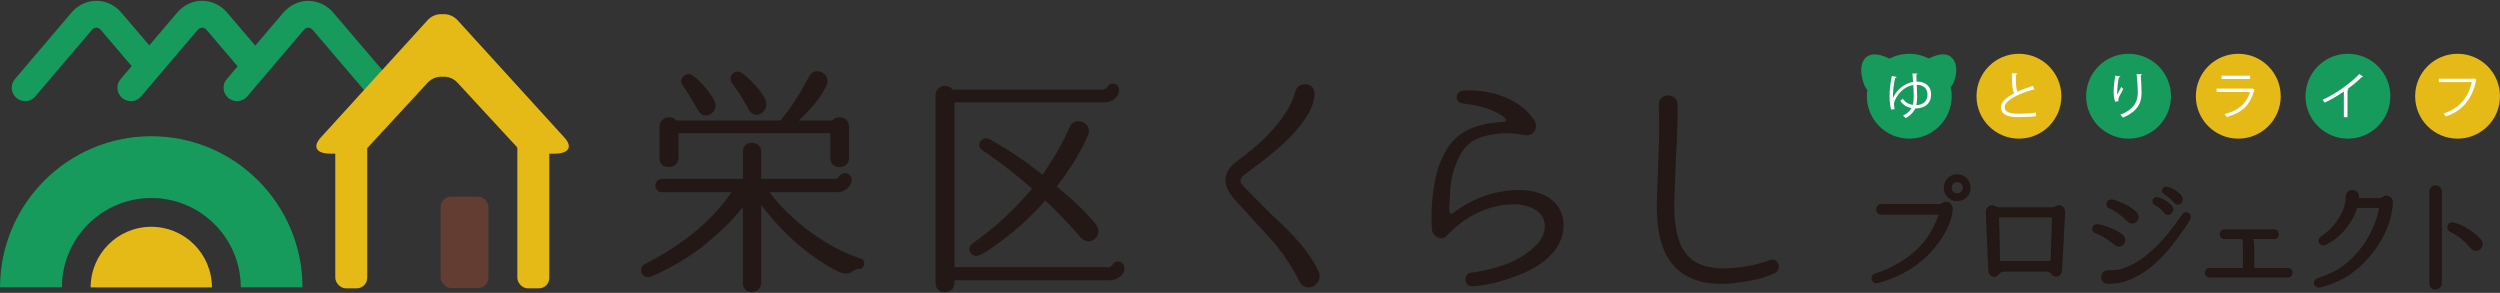 <?xml version="1.0" encoding="UTF-8"?>
<svg id="_レイヤー_1" data-name="レイヤー_1" xmlns="http://www.w3.org/2000/svg" width="350" height="41" version="1.1" viewBox="0 0 350 41">
  <rect x="0" y="0" width="350" height="41" fill="#333333" stroke="none"/>
  <!-- Generator: Adobe Illustrator 29.1.0, SVG Export Plug-In . SVG Version: 2.1.0 Build 142)  -->
  <defs>
    <style>
      .st0 {
        fill: #179b5c;
      }

      .st1 {
        fill: #231815;
      }

      .st2 {
        fill: #fff;
      }

      .st3 {
        fill: #221714;
      }

      .st4 {
        fill: #e5ba17;
      }

      .st5 {
        fill: #633d32;
      }
    </style>
  </defs>
  <path class="st1" d="M107.75,26.92c2.98,4.02,8.21,7.87,12.72,9.25.83.24.62,1.49-.21,1.49-1.07,0-.9.94-2.36.55-1.21-.31-4.19-2.29-5.96-3.81-2.08-1.77-3.88-3.71-5.37-5.72v10.88c0,.87-.66,1.32-1.32,1.32-.62,0-1.25-.42-1.25-1.21v-10.67c-1.56,2.01-3.15,3.43-5.09,5.06-3.08,2.63-7.38,4.54-7.76,4.64-.14.07-.28.1-.42.1-.97,0-1.42-1.32-.42-1.84,4.82-2.5,9.01-5.55,12.1-10.05h-9.7c-1.28,0-1.28-1.87,0-1.87h11.3v-3.88c0-.8.62-1.18,1.25-1.18.66,0,1.32.42,1.32,1.25v3.81h10.26c.28,0,.52-.1.66-.35.17-.31.49-.45.8-.45.45,0,.94.35.94.9,0,1-1.04,1.77-2.01,1.77h-9.46ZM118.88,22.04c0,.9-.66,1.35-1.35,1.35s-1.28-.38-1.28-1.28v-3.47h-21.25v3.4c0,.9-.69,1.35-1.39,1.35s-1.28-.38-1.28-1.28v-4.37c0-.83.66-1.32,1.35-1.32.38,0,.73.1,1,.45h14.59c.38-.55.94-1.04,2.22-3.05.66-1.04,1.32-2.29,1.8-3.12.24-.52.69-.73,1.14-.73.87,0,1.77.9,1.28,1.98-.83,1.84-2.43,3.54-3.88,4.92h4.71c.24-.35.62-.45,1-.45.69,0,1.32.49,1.32,1.32v4.3ZM96.7,13.68c-.42-.69-.55-.9-1.14-1.77-.66-.94.59-1.98,1.42-1.32.94.52,2.7,2.7,3.08,3.6.42,1.04-.38,1.98-1.25,1.98-.42,0-.76-.21-1.04-.66l-1.07-1.84ZM105.92,16.08c-.38,0-.76-.21-1.07-.66.03-.03-1.11-1.94-1.11-1.98-.73-1.11-.8-1.18-1.28-1.84-.66-.94.49-2.01,1.39-1.39,1.01.66,3.05,2.84,3.36,3.88.35,1.04-.45,1.98-1.28,1.98Z"/>
  <path class="st1" d="M155.07,37.43c.28,0,.55-.14.69-.38.17-.31.45-.45.76-.45.45,0,.9.38.9.94,0,.94-1.01,1.7-1.98,1.7h-21.8v.31c0,.9-.69,1.35-1.39,1.35s-1.28-.42-1.28-1.32V13.37c0-.87.66-1.35,1.35-1.35.42,0,.76.17,1.04.52h21c.28,0,.55-.14.66-.35.17-.31.49-.49.76-.49.49,0,.9.35.9.9,0,.97-1.01,1.73-1.94,1.73h-21.11v23.08h21.42Z"/>
  <path class="st1" d="M149.73,17.84c.24-.62.73-.87,1.25-.87.9,0,1.8.83,1.35,1.94-1.07,2.56-2.7,4.96-4.37,7.21,1.84,1.53,4.09,3.5,5.51,5.37.8,1.07-.1,2.32-1.11,2.32-.31,0-.69-.21-1.04-.55-.03,0-2.11-2.5-4.99-5.2-.76.87-1.42,1.63-3.33,3.4-.76.69-5.23,4.37-6.27,4.37-.9,0-1.46-1.11-.59-1.73,3.15-2.22,5.89-4.75,8.35-7.69-3.64-3.22-6.62-5.13-7-5.41-1-.73.1-2.04,1.01-1.53,3.4,1.91,4.99,3.08,7.45,4.99,1.39-2.01,2.84-4.37,3.78-6.62Z"/>
  <rect class="st4" x="72.43" y="19.12" width="4.47" height="21.25" rx="1.46" ry="1.46"/>
  <path class="st0" d="M3.52,14.16c-.43,0-.86-.15-1.22-.45-.79-.67-.88-1.86-.21-2.64L10,1.77C10.9.72,12.17.11,13.49.11h0c1.32,0,2.6.6,3.5,1.66l5.25,6.15c.67.79.58,1.97-.21,2.65-.79.67-1.97.58-2.65-.21l-5.25-6.15c-.19-.22-.41-.34-.64-.34h0c-.23,0-.45.12-.64.34l-7.91,9.29c-.37.44-.9.66-1.43.66Z"/>
  <path class="st0" d="M18.32,14.16c-.43,0-.86-.15-1.22-.45-.79-.67-.88-1.86-.21-2.64L24.8,1.77c.9-1.06,2.17-1.66,3.5-1.66h0c1.32,0,2.6.6,3.5,1.66l5.25,6.15c.67.79.58,1.97-.21,2.65-.79.67-1.97.58-2.65-.21l-5.25-6.15c-.19-.22-.41-.34-.64-.34h0c-.23,0-.45.12-.64.34l-7.91,9.29c-.37.44-.9.66-1.43.66Z"/>
  <path class="st0" d="M53.19,14.19c-.53,0-1.06-.22-1.43-.66l-7.96-9.32c-.19-.22-.41-.34-.64-.34h0c-.23,0-.45.12-.64.34l-7.91,9.29c-.67.79-1.86.88-2.65.21-.79-.67-.88-1.86-.21-2.64l7.91-9.29c.9-1.06,2.17-1.66,3.5-1.66h0c1.32,0,2.6.6,3.5,1.66l7.96,9.32c.67.79.58,1.97-.21,2.65-.35.3-.79.45-1.22.45Z"/>
  <path class="st3" d="M42.37,40.24h-8.67c0-6.9-5.61-12.51-12.51-12.51s-12.51,5.61-12.51,12.51H0c0-11.68,9.5-21.18,21.18-21.18s21.18,9.5,21.18,21.18Z"/>
  <path class="st0" d="M42.37,40.24h-8.67c0-6.9-5.61-12.51-12.51-12.51s-12.51,5.61-12.51,12.51H0c0-11.68,9.5-21.18,21.18-21.18s21.18,9.5,21.18,21.18Z"/>
  <path class="st4" d="M12.69,40.24c0-4.69,3.8-8.49,8.49-8.49s8.49,3.8,8.49,8.49"/>
  <rect class="st4" x="46.94" y="18.07" width="4.47" height="22.3" rx="1.49" ry="1.49"/>
  <path class="st4" d="M79.02,19.26l-14.95-16.42c-.58-.63-1.35-.91-2.11-.85-.76-.06-1.53.21-2.11.85l-14.95,16.42c-1.05,1.15-.75,2.08.88,2.23,0,0,4.69.29,5.74-.87l8.33-9.02c.58-.63,1.35-.91,2.11-.85.76-.06,1.53.21,2.11.85l8.33,9.02c1.05,1.15,5.74.87,5.74.87,1.63-.16,1.93-1.08.88-2.23Z"/>
  <rect class="st5" x="61.69" y="27.53" width="6.69" height="12.79" rx="1.46" ry="1.46"/>
  <path class="st3" d="M262.68,39.66c-.32,0-.56-.25-.64-.52-.08-.3.02-.69.45-.83,1.15-.39,3.07-1.04,5.26-2.84,1.69-1.41,2.81-3.04,3.63-5.31.02-.05.03-.09.03-.11h-8.04c-.46,0-.7-.37-.7-.74s.24-.74.7-.74h8.14c.14,0,.3-.06.43-.16.29-.2.64-.22.94-.05.33.18.52.53.5.91-.1,1.84-1.28,4.13-3.16,6.13-2.6,2.75-5.76,3.84-7.41,4.24-.05.01-.1.02-.15.02ZM263.38,28.92c-.28,0-.35.24-.35.38s.07.39.35.39h8.03c.15,0,.25.05.31.13.1.15.03.34,0,.44-.85,2.33-2,4.01-3.74,5.46-2.24,1.84-4.2,2.51-5.37,2.91-.29.1-.25.33-.23.4.04.13.16.29.37.25,1.61-.39,4.7-1.46,7.23-4.14,1.82-1.94,2.97-4.15,3.06-5.91.02-.29-.15-.49-.32-.58-.19-.1-.39-.09-.56.03-.19.15-.42.23-.64.23h-8.14ZM271.46,30.05h0ZM274,28.16c-1.03,0-1.87-.84-1.87-1.88s.84-1.89,1.87-1.89,1.89.85,1.89,1.89-.85,1.88-1.89,1.88ZM274,24.75c-.84,0-1.52.69-1.52,1.54s.68,1.52,1.52,1.52,1.54-.68,1.54-1.52-.69-1.54-1.54-1.54ZM274,27.42c-.63,0-1.13-.51-1.13-1.13s.52-1.15,1.13-1.15,1.15.53,1.15,1.15-.53,1.13-1.15,1.13ZM274,25.49c-.42,0-.78.37-.78.8s.36.78.78.78.8-.36.8-.78-.37-.8-.8-.8Z"/>
  <path class="st3" d="M279.2,38.75c-.07,0-.13,0-.2-.03-.37-.1-.62-.45-.63-.87h0c-.02-.22-.08-1.38-.35-8.15-.01-.37.18-.71.49-.87.28-.15.61-.12.87.07.16.09.33.13.53.13h7.29c.22,0,.38-.04.57-.14.25-.19.59-.22.88-.06.31.17.49.5.47.87-.18,3.18-.43,8.07-.43,8.15-.02.43-.28.77-.65.87-.33.08-.66-.05-.85-.37-.14-.21-.49-.33-.74-.33h-5.84c-.26,0-.61.13-.74.33-.16.26-.41.4-.67.4ZM278.89,29.08c-.07,0-.14.02-.21.05-.19.1-.31.32-.31.55.15,3.86.32,7.96.34,8.13.01.35.21.52.37.57.19.05.37-.03.48-.22.2-.33.67-.5,1.03-.5h5.84c.34,0,.81.15,1.03.49.11.18.29.26.47.21.17-.04.37-.21.39-.54,0-.05.26-5.1.43-8.16.01-.23-.1-.44-.28-.54-.17-.09-.36-.08-.52.04-.26.14-.48.2-.75.2h-7.29c-.26,0-.48-.06-.72-.18-.1-.07-.21-.11-.31-.11ZM286.96,36.91h-6.83c-.15,0-.27-.04-.35-.13-.14-.14-.13-.34-.13-.51v-.06c-.01-.48-.02-1.03-.03-1.61-.02-1.21-.05-2.59-.09-3.83v-.1c0-.16-.01-.33.11-.46.07-.07.17-.11.3-.11h7.3c.15,0,.25.06.29.12.13.14.11.36.1.54-.06,1.19-.1,2.5-.13,3.66-.02.68-.04,1.33-.06,1.88v.07c-.02.2-.04.54-.48.54ZM279.92,30.46s-.05,0-.05,0c-.01.02-.01.14,0,.2v.1c.05,1.24.08,2.61.1,3.83.01.58.02,1.12.03,1.61v.07c0,.1,0,.23.03.26.01.01.05.02.1.02h6.83q.11,0,.13-.21v-.07c.02-.54.04-1.19.06-1.87.03-1.16.07-2.47.12-3.64,0-.12.02-.28,0-.32h-7.34Z"/>
  <path class="st3" d="M295.32,39.72c-.05,0-.1,0-.14,0h-.09c-.6,0-.91-.47-.91-.93,0-.24.08-.47.23-.64.17-.2.41-.3.69-.3,1.09,0,1.7-.13,1.96-.21,1.04-.34,2.05-.8,3.54-1.99,1.09-.88,2.07-1.88,3.01-3.06.68-.85,1.27-1.68,1.91-2.59.26-.35.63-.35.88-.2.27.17.43.53.23.9-.34.66-.9,1.43-1.45,2.18l-.36.49h0c-1.03,1.44-1.99,2.53-3.14,3.54-1.28,1.15-2.6,1.93-4.13,2.47-.86.31-1.75.34-2.23.34ZM306.04,30.04c-.08,0-.17.04-.25.15-.64.92-1.23,1.75-1.92,2.61-.95,1.2-1.95,2.22-3.06,3.12-1.53,1.22-2.57,1.71-3.65,2.06-.28.08-.92.22-2.06.22-.39,0-.56.3-.56.59s.17.58.56.58h.09c.41,0,1.36,0,2.25-.31,1.49-.53,2.76-1.29,4.01-2.41,1.12-.99,2.07-2.06,3.08-3.48l.36-.5c.53-.74,1.09-1.5,1.42-2.14.1-.19.02-.36-.11-.44-.05-.03-.1-.05-.16-.05ZM304.67,33.27h0,0ZM296.65,34.53c-.15,0-.3-.04-.46-.14h0c-.08-.05-.2-.15-.36-.27-.53-.41-1.43-1.11-2.44-1.45-.41-.14-.52-.5-.46-.78.06-.27.33-.55.75-.5.86.09,2.91.88,3.58,1.57.38.38.32.91.06,1.23-.15.19-.39.34-.67.34ZM296.38,34.09c.28.18.53.06.67-.12.16-.2.21-.52-.03-.77-.57-.59-2.49-1.38-3.37-1.47-.23-.02-.34.1-.37.23-.03.12.02.3.23.37,1.06.36,2.02,1.1,2.54,1.5.15.11.26.2.34.25h0ZM298.5,31.29c-.16,0-.34-.05-.51-.18h0c-.08-.06-.2-.17-.36-.31-.5-.46-1.33-1.22-2.32-1.62-.32-.13-.49-.45-.39-.78.08-.28.36-.55.8-.47.91.17,2.9,1.11,3.46,1.86.34.38.25.89-.02,1.2-.16.18-.39.31-.65.31ZM298.19,30.83c.28.2.55.08.7-.08.16-.18.24-.5.01-.75-.49-.66-2.41-1.58-3.25-1.74-.24-.04-.36.1-.4.22-.03.12,0,.29.19.36,1.04.43,1.91,1.22,2.42,1.69.14.13.25.23.33.29h0ZM303.53,30.1c-.16,0-.33-.06-.46-.19,0,0,0,0-.01-.01l-.12-.14c-.29-.33-.65-.75-1.33-1.11-.23-.13-.33-.41-.25-.67.09-.27.35-.41.64-.37.82.1,1.84.87,2.15,1.34.21.44.03.82-.22,1-.12.09-.26.13-.4.13ZM303.31,29.65c.18.16.35.07.41.03.14-.1.23-.32.12-.55-.22-.34-1.14-1.08-1.89-1.17-.19-.02-.25.07-.27.13-.03.08,0,.2.08.25.74.39,1.14.85,1.43,1.19l.11.12ZM304.91,28.66c-.16,0-.33-.07-.47-.21h0c-.09-.09-.17-.18-.26-.28-.28-.32-.61-.67-1.17-.98-.25-.13-.38-.41-.3-.67.07-.25.3-.4.58-.38.87.06,1.92.92,2.2,1.37.21.43.03.84-.23,1.03-.11.08-.23.12-.36.12ZM304.69,28.21c.16.16.3.1.37.05.15-.1.24-.34.12-.58-.24-.38-1.19-1.13-1.92-1.18-.11,0-.19.04-.22.13-.02.09,0,.2.13.27.61.34.97.73,1.26,1.05.08.09.17.18.25.26h0Z"/>
  <path class="st3" d="M320.31,38.85h-10.97c-.43,0-.65-.34-.65-.67s.22-.67.65-.67h4.67v-2.94c0-.42.01-.95-.12-1.08-.01-.02-.03-.02-.07-.02h-2.42c-.42,0-.64-.34-.64-.68s.22-.68.64-.68h6.98c.43,0,.65.34.65.68s-.22.68-.65.68h-2.94c.13.36.15.88.15,1.4v2.64h4.72c.43,0,.65.34.65.67s-.22.67-.65.67ZM309.33,37.85c-.22,0-.3.17-.3.32s.08.32.3.32h10.97c.22,0,.3-.17.3-.32s-.08-.32-.3-.32h-4.9c-.1,0-.18-.08-.18-.18v-2.82c0-.32,0-1.18-.23-1.46-.04-.05-.05-.12-.02-.19.03-.06.09-.1.16-.1h3.24c.29,0,.3-.3.3-.33s0-.33-.3-.33h-6.98c-.28,0-.29.3-.29.33s0,.33.29.33h2.42c.12,0,.23.05.32.13.24.24.23.74.22,1.33v.29s0,2.82,0,2.82c0,.1-.08.18-.18.18h-4.85Z"/>
  <path class="st3" d="M324.61,40.26c-.34,0-.56-.23-.63-.47-.09-.29.04-.66.43-.81,1.72-.59,2.8-1.13,3.73-1.85,1.67-1.27,2.98-2.92,3.91-4.89.47-1,.81-1.99.98-2.85.04-.16.05-.26.03-.29h-3.07c-.25.87-.66,1.67-1.24,2.47-.95,1.29-1.96,2.14-3.18,2.7-.41.19-.76,0-.9-.25-.17-.29-.08-.64.2-.85,1.04-.75,1.79-1.41,2.5-2.55.71-1.12,1.04-2.1,1.04-3.11,0-.36.16-.64.44-.79.3-.16.69-.15.99.03.28.17.43.47.41.82v.16s2.77,0,2.77,0c.2,0,.38-.05.53-.16.29-.21.67-.23.99-.06.31.17.49.49.47.84-.09,1.55-.53,3.11-1.3,4.64-1.58,3.09-3.88,4.87-4.79,5.49-1.14.75-2.75,1.44-4.11,1.76-.07.01-.13.02-.19.02ZM329.85,28.75h3.2c.15,0,.24.07.28.12.12.14.08.36.04.58-.17.89-.52,1.9-1.01,2.93-.95,2.02-2.3,3.71-4.01,5.02-.97.75-2.07,1.3-3.83,1.91-.21.08-.25.25-.21.38.04.13.17.26.41.2,1.32-.31,2.89-.98,3.99-1.71.89-.6,3.14-2.34,4.68-5.36.75-1.49,1.18-3,1.26-4.5.01-.22-.09-.41-.29-.52-.2-.11-.43-.09-.61.04-.21.15-.46.23-.73.23h-2.96s-.09-.02-.13-.05c-.03-.03-.05-.08-.05-.13l.02-.34c.02-.28-.12-.43-.24-.51-.19-.12-.45-.13-.63-.02-.17.09-.26.26-.26.49,0,1.07-.35,2.12-1.09,3.29-.74,1.18-1.54,1.89-2.59,2.65-.17.12-.16.28-.1.38.07.12.22.21.45.11,1.16-.53,2.13-1.35,3.04-2.58.58-.81.98-1.61,1.22-2.47.02-.08.09-.13.17-.13Z"/>
  <path class="st3" d="M340.93,40.52s-.05,0-.07,0c-.38-.03-.75-.29-.75-.81v-12.84c0-1.21,1.74-1.23,1.74,0v12.84s0,.02,0,.03c-.08.53-.51.79-.92.79ZM340.98,26.29c-.26,0-.53.18-.53.58v12.84c0,.32.22.45.43.46.26.01.56-.14.61-.47v-12.82c0-.4-.26-.58-.52-.58ZM341.67,39.7h0,0ZM346.62,35.11c-.2,0-.42-.07-.61-.25,0,0,0,0,0,0-.14-.13-.27-.27-.41-.43-.45-.51-1.06-1.2-2.61-2-.33-.17-.45-.53-.32-.87.11-.28.43-.53.86-.41,1.58.43,3.16,1.58,3.85,2.45.36.46.19.97-.11,1.25-.17.16-.4.27-.65.27ZM346.24,34.6c.28.24.6.17.79-.02.2-.18.29-.49.07-.78-.56-.7-2.06-1.89-3.67-2.32-.24-.07-.39.07-.44.2-.05.13-.05.33.15.43,1.6.82,2.24,1.55,2.71,2.07.13.15.26.29.38.41Z"/>
  <path class="st1" d="M271.52,28.75c.18,0,.38-.07.54-.2.51-.36,1.19.07,1.16.71-.09,1.7-1.14,3.92-3.11,6.02-2.13,2.26-4.88,3.6-7.32,4.19-.56.13-.89-.78-.24-.99,1.23-.42,3.15-1.08,5.32-2.87,1.52-1.27,2.77-2.86,3.69-5.39.07-.2.09-.34-.14-.34h-8.03c-.71,0-.71-1.12,0-1.12h8.14ZM274,24.57c.94,0,1.72.78,1.72,1.72s-.78,1.7-1.72,1.7-1.7-.76-1.7-1.7.76-1.72,1.7-1.72ZM274,27.25c.52,0,.98-.43.98-.96s-.45-.98-.98-.98-.96.45-.96.98.43.96.96.96Z"/>
  <path class="st1" d="M287.21,29.2c.22,0,.42-.04.65-.16.49-.36,1.12.04,1.08.65-.18,3.13-.43,8.12-.43,8.15-.04.72-.83.98-1.18.42-.18-.27-.58-.42-.89-.42h-5.84c-.31,0-.72.14-.89.42-.36.58-1.16.31-1.18-.42-.02-.05-.22-4.94-.34-8.15-.02-.6.6-1.01,1.08-.65.24.13.43.16.63.16h7.29ZM286.96,36.74c.31,0,.29-.2.31-.43.05-1.5.09-3.67.18-5.51.02-.24.05-.51-.22-.51h-7.3c-.29,0-.24.25-.24.49.07,1.83.09,3.92.13,5.44,0,.25-.04.52.31.52h6.83Z"/>
  <path class="st1" d="M296.28,34.24c-.34-.22-1.5-1.28-2.84-1.74-.58-.2-.42-1.01.22-.94.87.09,2.86.89,3.47,1.52.6.6-.13,1.61-.85,1.16ZM304.67,33.27c-.9,1.27-1.86,2.4-3.11,3.51-1.34,1.19-2.64,1.93-4.07,2.44-.99.36-2.04.33-2.4.33-.99,0-.98-1.52,0-1.52s1.65-.11,2.01-.22c1.07-.34,2.08-.81,3.6-2.02,1.14-.92,2.13-1.95,3.04-3.09.67-.83,1.25-1.65,1.92-2.6.38-.52,1.1-.02.81.52-.42.8-1.16,1.77-1.79,2.66ZM298.09,30.97c-.33-.24-1.39-1.41-2.71-1.95-.54-.22-.33-1.03.31-.92.85.16,2.82,1.08,3.34,1.79.56.61-.24,1.59-.94,1.08ZM303.19,29.78c-.31-.34-.69-.85-1.5-1.28-.33-.18-.22-.78.29-.71.78.09,1.75.85,2.02,1.27.27.58-.36,1.14-.81.72ZM304.56,28.33c-.36-.36-.71-.87-1.46-1.28-.38-.2-.27-.76.18-.72.78.05,1.79.85,2.06,1.28.27.56-.33,1.18-.78.72Z"/>
  <path class="st1" d="M309.33,38.67c-.63,0-.63-.99,0-.99h4.85v-2.82c0-.76.07-1.57-.36-1.57h-2.42c-.61,0-.61-1.01,0-1.01h6.98c.63,0,.63,1.01,0,1.01h-3.24c.27.33.27,1.18.27,1.57v2.82h4.9c.63,0,.63.99,0,.99h-10.97Z"/>
  <path class="st1" d="M330.05,27.9h2.96c.22,0,.43-.05.63-.2.51-.36,1.21.02,1.18.63-.09,1.59-.56,3.15-1.28,4.57-1.27,2.48-3.16,4.36-4.74,5.42-1.07.71-2.66,1.41-4.05,1.74-.65.14-.89-.71-.29-.92,1.68-.58,2.8-1.12,3.78-1.88,1.77-1.36,3.07-3.07,3.96-4.95.45-.96.81-1.97.99-2.89.05-.25.09-.49-.14-.49h-3.2c-.24.85-.63,1.68-1.25,2.53-.92,1.25-1.92,2.1-3.11,2.64-.6.27-1.01-.45-.52-.8.98-.71,1.79-1.39,2.55-2.6.63-.99,1.07-2.04,1.07-3.2,0-1.03,1.54-.94,1.48.05l-.02.34Z"/>
  <path class="st1" d="M341.67,39.7c-.13.85-1.39.85-1.39,0v-12.84c0-.99,1.39-1.01,1.39,0v12.84ZM346.12,34.73c-.58-.54-1.01-1.41-3.06-2.46-.54-.29-.22-1.14.42-.96,1.61.43,3.15,1.61,3.76,2.39.56.72-.43,1.65-1.12,1.03Z"/>
  <path class="st0" d="M273.12,12.18c.54-.54,1.33-2.91.13-4.11-1.2-1.2-3.56.33-3.56.33l3.43,3.77Z"/>
  <path class="st0" d="M261.42,12.6c-.55-.54-1.45-3.3-.25-4.5,1.2-1.2,3.58.23,3.58.23l-3.33,4.28Z"/>
  <circle class="st0" cx="267.3" cy="13.47" r="5.94"/>
  <circle class="st4" cx="282.65" cy="13.47" r="5.94"/>
  <circle class="st0" cx="298" cy="13.47" r="5.94"/>
  <circle class="st4" cx="313.36" cy="13.47" r="5.94"/>
  <circle class="st0" cx="328.71" cy="13.47" r="5.94"/>
  <circle class="st4" cx="344.06" cy="13.47" r="5.94"/>
  <path class="st2" d="M265.51,10.8c-.02.08-.11.11-.18.11-.22.75-.33,2.02-.32,2.81.55-1.23,1.7-2.08,2.82-2.24-.02-.39-.05-.84-.09-1.19l.71.02c-.01.08-.05.13-.17.15,0,.25.02.62.04.96,1.12-.01,2.03.56,2.03,1.81s-.82,1.93-2.21,1.96c-.22.44-.6.95-1.35,1.34-.1-.11-.27-.27-.37-.34.64-.31,1.01-.7,1.2-1.07-.55-.06-1.22-.42-1.57-1.01.11-.08.25-.2.34-.3.32.53.91.83,1.41.86.08-.3.12-.72.12-1.15,0-.44-.01-1-.06-1.61-.98.13-2.01.87-2.61,2.21-.06.14-.09.3-.09.49s.03.42.09.66l-.49.08c-.15-.53-.22-1.19-.22-1.87,0-.78.11-1.95.32-2.84l.66.14ZM268.35,11.88c.03.6.04,1.2.05,1.67,0,.43-.04.87-.13,1.18,1-.06,1.58-.58,1.58-1.49s-.65-1.37-1.5-1.36Z"/>
  <path class="st2" d="M284.83,12.58s-.04,0-.06,0c-.05,0-.1-.01-.15-.04-2.09.61-3.98,1.53-3.97,2.47,0,.67.75.91,1.88.91s2-.08,2.49-.16l.04.51c-.65.08-1.69.13-2.52.13-1.39,0-2.4-.32-2.41-1.36,0-.75.75-1.41,1.85-1.98-.24-.43-.32-1.24-.32-2.83l.77.06c0,.09-.08.15-.22.17,0,1.23.04,2,.23,2.38.66-.31,1.42-.59,2.19-.84l.18.58Z"/>
  <path class="st2" d="M296.11,14.23c-.13-.38-.2-.93-.2-1.32,0-.66.07-1.43.24-2.32l.7.12c-.03.09-.11.11-.2.12-.14.58-.24,1.48-.24,2.05,0,.15,0,.28.02.38.14-.34.4-.82.55-1.09.06.09.2.24.27.31-.52.94-.68,1.2-.68,1.5,0,.06,0,.11.02.18l-.49.08ZM299.88,10.41c0,.08-.06.12-.18.15.05.61.12,1.63.12,2.44,0,1.36-.5,2.58-2.61,3.46-.08-.11-.25-.3-.35-.41,1.92-.73,2.43-1.89,2.43-3.04,0-.86-.08-1.88-.16-2.64l.76.04Z"/>
  <path class="st2" d="M315.68,12.57s-.05.06-.09.07c-.58,2.12-1.75,3.16-3.85,3.74-.06-.13-.2-.3-.3-.41,1.91-.48,3.1-1.46,3.54-3.09h-4.65v-.48h4.86l.07-.04.41.21ZM315.02,11.06h-4.01v-.46h4.01v.46Z"/>
  <path class="st2" d="M330.84,10.73s-.07.06-.13.06c-.02,0-.04,0-.07,0-.54.55-1.32,1.19-2,1.68.06.02.14.06.17.08-.01.04-.08.08-.16.09v3.77h-.51v-3.61c-.74.53-1.71,1.1-2.68,1.57-.07-.11-.2-.29-.3-.39,1.92-.89,4.02-2.39,5.15-3.63l.53.39Z"/>
  <path class="st2" d="M346.74,11.18s-.05.06-.09.08c-.55,2.66-1.93,4.25-4.23,5.05-.08-.12-.23-.31-.32-.41,2.18-.71,3.51-2.28,3.94-4.41h-4.6v-.47h4.78l.1-.06.43.22Z"/>
  <path class="st1" d="M172.96,28.05c-2.01-2.18-1.74-3.99.07-5.37,2.55-1.91,4.39-3.42,6.24-5.87,1.51-1.98,1.88-3.29,2.08-4.03.44-1.51,2.72-1.24,2.68.3-.07,2.08-1.34,3.76-2.72,5.37-1.88,2.15-4.83,4.33-7.04,5.97-1.07.77-.5,1.38.13,1.98,1.24,1.21,2.25,2.28,3.39,3.42,1.41,1.38,5.03,4.39,6.78,8.12.87,1.84-1.71,3.25-2.62,1.51-2.15-4.23-4.06-5.97-5.87-7.98l-3.12-3.42Z"/>
  <path class="st1" d="M213.51,38.15c-2.88,1.27-6.07,1.95-7.41,1.91-1.11.1-1.31-1.64-.23-1.88.87-.07,4.46-.67,6.81-2.05,2.05-1.21,3.86-2.82,3.56-4.9-.3-1.95-2.58-2.68-4.53-2.62-3.19.07-6.51,1.54-9.16,4.39-.74.81-2.01.13-2.08-.94-.2-2.72.1-6.61,1.14-9.26,1.24-3.12,3.09-5,7.21-5.57.54-.07,1.07-.13,1.68-.17.47,0,.6-.4-.44-1.01-1.78-1.04-3.35-1.31-5.3-1.58-1.14-.13-1.11-1.68.1-1.78,3.49-.27,7.95,1.01,9.96,4.19.6.97-.13,2.21-1.21,2.05-1.95-.34-3.25-.34-4.46-.13-3.39.5-4.46,1.84-5.47,4.6-.44,1.17-.64,2.25-.77,5.27-.03.64-.07,1.61.54,1.14,2.95-2.18,5.64-2.99,8.35-3.19,3.56-.27,6.81,1.17,7.08,4.49.23,3.29-2.25,5.64-5.37,7.01Z"/>
  <path class="st1" d="M242.69,39.66c-4.36.44-7.25-.77-8.89-3.12-1.61-2.31-1.91-5.53-1.84-8.42,0-.64.3-7.92.3-8.32,0,0,.07-3.05-.03-5.1-.07-1.78,2.65-1.81,2.65.03,0,1.44-.07,4.09-.13,5.2-.1,1.38-.34,7.55-.34,8.18-.07,2.31.13,5.1,1.31,6.94,1.17,1.88,3.25,2.72,6.78,2.48,1.95-.13,4.06-.64,5.27-1.11,1.17-.44,1.78,1.24.7,1.81-1.27.7-3.62,1.17-5.77,1.41Z"/>
</svg>